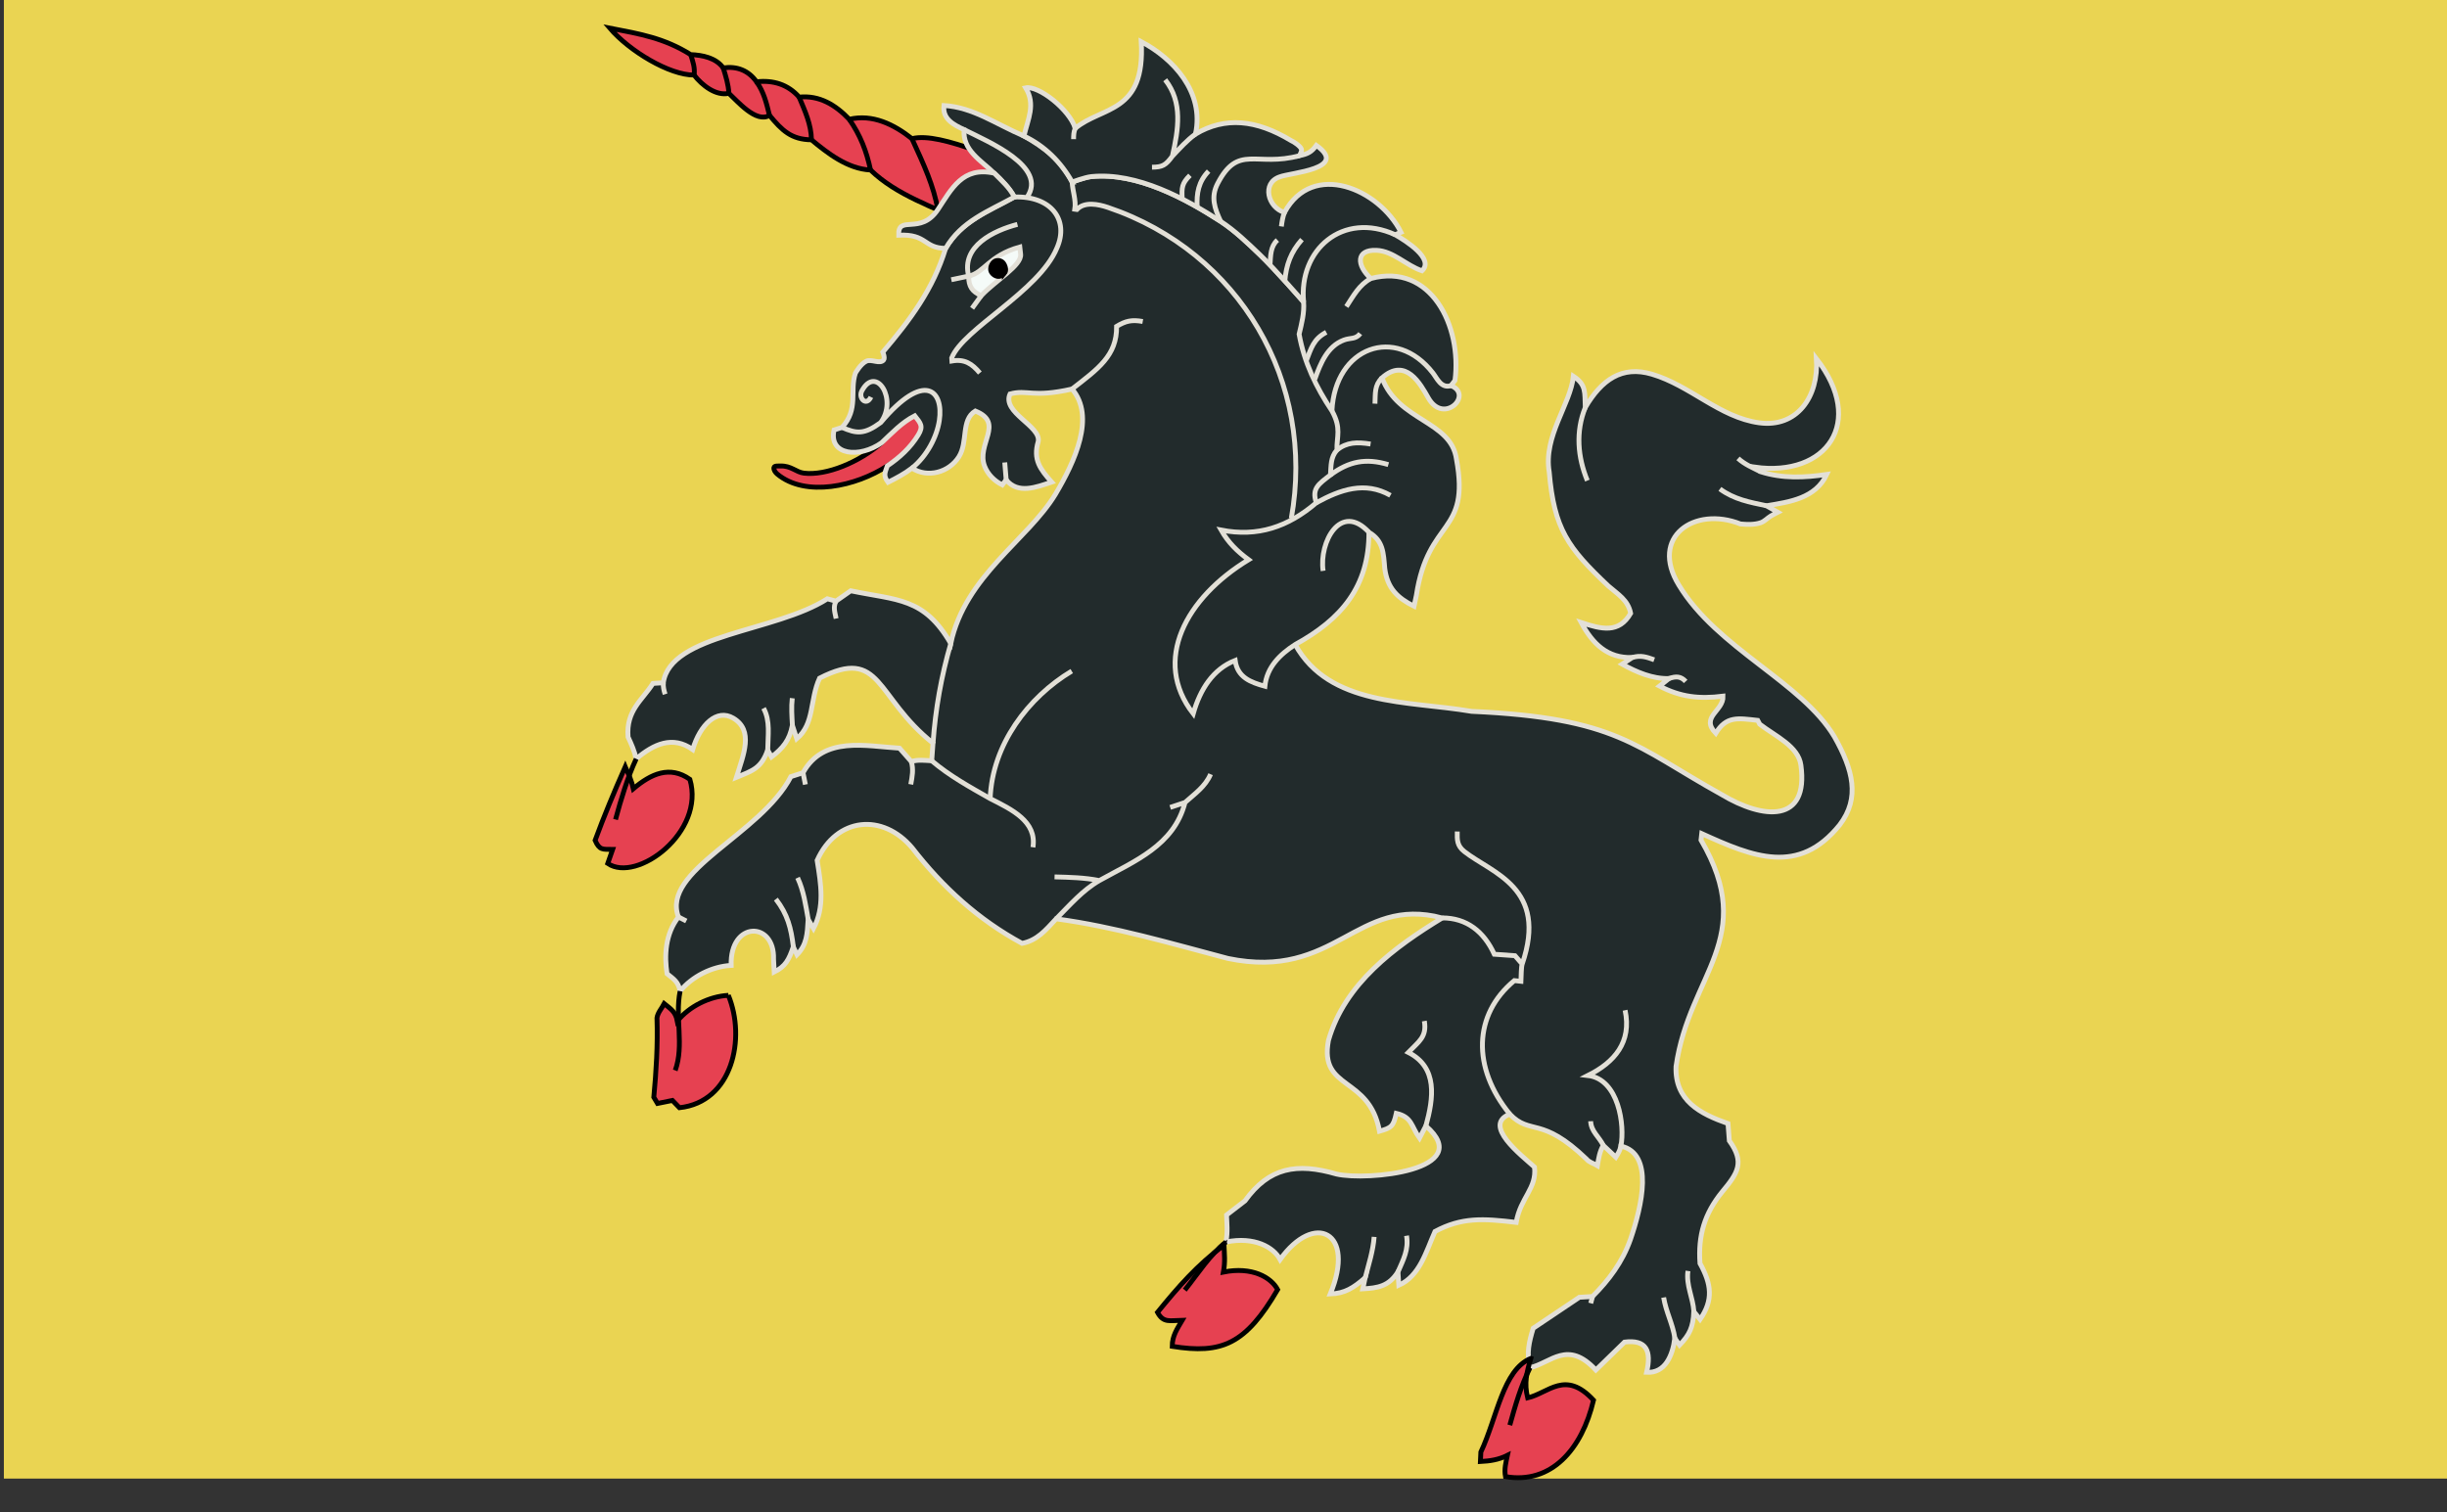 <?xml version="1.0" encoding="UTF-8" standalone="no"?>
<!-- Created with Inkscape (http://www.inkscape.org/) -->
<svg xmlns:dc="http://purl.org/dc/elements/1.1/" xmlns:cc="http://creativecommons.org/ns#" xmlns:rdf="http://www.w3.org/1999/02/22-rdf-syntax-ns#" xmlns:svg="http://www.w3.org/2000/svg" xmlns="http://www.w3.org/2000/svg" xmlns:sodipodi="http://sodipodi.sourceforge.net/DTD/sodipodi-0.dtd" xmlns:inkscape="http://www.inkscape.org/namespaces/inkscape" width="273.987mm" height="169.333mm" viewBox="0 0 273.987 169.333" version="1.1" id="svg21798" inkscape:version="0.92.3 (2405546, 2018-03-11)" sodipodi:docname="Flag Kaedwen.svg">
  <rect x="0" y="0" width="273.987" height="169.333" fill="#333333" stroke="none"/>
  <defs id="defs21792"/>
  <sodipodi:namedview id="base" pagecolor="#ffffff" bordercolor="#666666" borderopacity="1.0" inkscape:pageopacity="0.0" inkscape:pageshadow="2" inkscape:zoom="0.35" inkscape:cx="1424.8724" inkscape:cy="-252.17669" inkscape:document-units="mm" inkscape:current-layer="layer1" showgrid="false" fit-margin-top="0" fit-margin-left="0" fit-margin-right="0" fit-margin-bottom="0" inkscape:window-width="1920" inkscape:window-height="1017" inkscape:window-x="-4" inkscape:window-y="-4" inkscape:window-maximized="1"/>
  <g inkscape:label="Layer 1" inkscape:groupmode="layer" id="layer1" transform="translate(394.773,-64.923)">
    <g transform="matrix(0.282,0,0,0.282,156.232,-4529.634)" id="g20606">
      <rect style="fill:#ead452;fill-opacity:1;fill-rule:nonzero;stroke:none;stroke-width:1" id="rect9459-9-7-6-4-9-8-5-7" width="970.82" height="600" x="-1952.381" y="16279.926"/>
      <g id="g20498-7" transform="matrix(1.582,0,0,1.582,900.037,-6396.098)">
        <path style="opacity:1;fill:#e64151;fill-opacity:1;fill-rule:evenodd;stroke:#000000;stroke-width:1.218px;stroke-linecap:butt;stroke-linejoin:miter;stroke-opacity:1" d="m -1569.92,14448.058 -3.994,6.253 -7.402,4.511 c -7.786,5.122 -20.553,7.988 -27.646,2.033 -0.445,-0.38 -0.895,-0.991 -0.814,-1.583 0.072,-0.527 1.075,-0.399 1.586,-0.418 2.752,-0.107 3.942,1.562 5.973,1.801 5.58,0.654 13.799,-2.697 19.469,-7.638 l 7.423,-9.689" id="path17088-1-1-0-1" inkscape:connector-curvature="0" sodipodi:nodetypes="ccccssscc"/>
        <path style="opacity:1;fill:#e64151;fill-opacity:1;fill-rule:evenodd;stroke:#000000;stroke-width:1.218px;stroke-linecap:butt;stroke-linejoin:miter;stroke-opacity:1" d="m -1561.74,14397.713 c -8.121,-3.995 -17.12,-6.732 -23.79,-13.161 -5.787,-0.254 -10.953,-4.365 -14.825,-7.579 -5.087,-0.06 -7.383,-2.354 -10.54,-6.143 -3.327,2.078 -8.134,-3.644 -10.187,-5.528 -3.242,0.75 -6.742,-2.012 -8.729,-4.582 -6.154,0.04 -16.229,-5.999 -21.17,-11.789 7.702,1.494 13.664,2.502 20.32,6.66 2.95,0.112 6.35,0.808 8.158,3.335 3.432,-0.489 6.325,0.613 8.364,3.488 4.112,-0.47 7.879,0.63 10.695,3.848 5.069,-0.516 9.09,1.922 12.58,5.564 5.824,-1.377 11.207,1.278 15.729,4.863 7.475,-1.88 23.561,6.551 34.598,9.552" id="path20479-8" inkscape:connector-curvature="0"/>
        <path sodipodi:nodetypes="ccccccccccccccccccccccccccccccccccccccccccccccccccccccccccccccccccccccccccccccccccccccccccccccccccccccccccccccccccccccccccccccccccccccccccccccccccc" inkscape:connector-curvature="0" d="m -1554.472,14385.357 c -3.268,-3.155 -8.031,-5.777 -7.569,-10.931 -2.597,-1.201 -5.486,-2.67 -5.058,-6.061 7.336,0.445 12.813,4.565 20.067,7.658 4.963,2.747 9.518,6.222 12.108,11.562 0,0 3.18,-1.214 4.847,-1.381 11.44,-1.14 23.675,5.604 32.426,11.25 3.579,2.341 6.714,5.364 9.821,8.343 3.886,3.728 10.992,11.886 10.992,11.886 24.64,40.451 1.772,45.999 -2.122,85.995 8.669,15.539 28.159,14.035 44.295,16.766 36.549,1.655 40.932,8.772 62.719,20.869 10.535,6.322 21.927,7.266 19.919,-7.372 -0.651,-4.743 -6.35,-7.229 -10.333,-10.279 l -0.502,-0.952 c -5.06,-0.566 -7.865,-1.131 -10.54,3.235 -3.946,-4.154 1.964,-5.526 1.833,-9.314 -6,0.751 -10.687,0.216 -15.931,-2.532 l 2.366,-1.89 c -4.15,0.106 -8.151,-1.606 -11.746,-3.61 l 2.543,-1.674 c -6.264,0.226 -9.968,-3.463 -12.829,-8.771 5.119,1.681 9.45,2.798 12.411,-2.317 -0.649,-3.347 -3.204,-4.776 -5.607,-6.866 -10.156,-9.582 -13.608,-14.351 -14.827,-28.606 -1.533,-8.989 5.372,-17.015 6.064,-24.044 3.27,2.158 2.835,4.072 2.971,7.854 4.108,-6.945 9.17,-10.599 16.739,-8.366 9.591,2.829 17.006,10.833 26.884,12.199 9.496,1.314 15.023,-6.47 14.407,-16.096 12.413,15.947 2.594,29.741 -15.44,27.238 l 1.415,1.135 c 5.512,1.766 10.993,1.51 16.613,0.689 -2.852,6.03 -9.312,6.897 -15.121,7.863 l 2.834,1.624 c 0,0 -1.172,0.598 -1.737,0.935 -0.875,0.525 -1.594,1.368 -2.554,1.691 -1.609,0.544 -3.379,0.471 -5.063,0.323 -11.634,-4.593 -22.884,3.286 -15.484,15.337 9.65,15.95 30.911,24.383 39.056,38.096 4.627,8.213 6.516,15.326 1.302,22.114 -10.279,12.762 -21.779,8.018 -34.613,2.177 l -0.179,1.619 c 14.406,24.704 -2.969,33.592 -6.27,56.808 -0.355,8.602 6.07,11.917 13.04,14.355 l 0.335,4.306 c 3.915,5.425 2.15,8.102 -1.78,12.818 -4.472,5.506 -6.08,10.988 -5.583,17.979 2.9,5.233 3.383,9.198 0.025,14.05 l -1.57,-1.968 c -0.182,3.953 -1.05,5.794 -3.575,8.425 l -1.187,-1.722 c -0.591,4.363 -2.4,8.813 -7.084,8.551 1.263,-5.404 -0.05,-8.274 -5.543,-7.585 l -7.202,7.014 c -7.096,-7.672 -11.228,-1.811 -16.523,-0.58 -0.923,-3.703 -0.242,-6.4 0.796,-9.9 l 11.587,-7.778 3.297,-0.196 c 4.122,-4.133 7.511,-8.633 9.537,-14.365 2.861,-8.356 5.973,-21.551 -2.421,-23.396 -0.231,1.238 -0.777,1.966 -1.269,2.782 l -3.14,-2.964 c -0.929,1.6 -1.177,3.285 -1.478,5.084 -0.917,-0.553 -2.076,-0.81 -2.75,-1.66 -11.365,-10.917 -13.975,-5.828 -19.244,-11.261 -6.965,2.757 2.87,10.267 6.209,13.293 0.629,5.348 -3.513,7.623 -4.599,13.88 -8.319,-0.992 -13.66,-1.314 -20.376,2.283 -2.29,5.155 -3.827,11.161 -9.075,13.499 l -0.22,-3.358 c -2.277,3.609 -4.989,4.05 -8.826,4.263 l 0.596,-2.777 c -2.919,2.504 -5.023,3.921 -8.756,4.061 6.503,-15.679 -3.996,-20.674 -12.587,-8.655 -1.619,-3.059 -6.406,-5.849 -13.602,-4.399 0.495,-2.625 0.223,-4.611 0.151,-6.763 l 4.631,-3.566 c 6.072,-8.416 12.994,-9.613 22.982,-6.716 7.658,1.769 35.229,-0.932 22.417,-12.097 l -1.599,3.063 c -2.123,-2.981 -1.82,-5.266 -5.822,-6.209 -0.727,3.319 -1.272,3.64 -4.215,4.484 -2.599,-14.071 -15.184,-10.096 -12.814,-22.78 4.096,-14.336 16.657,-23.487 28.558,-30.759 -21.666,-5.681 -26.641,15.772 -53.766,10.179 -14.326,-3.778 -28.479,-7.972 -43.136,-9.954 -2.715,2.935 -4.779,5.411 -8.554,6.165 -10.973,-5.945 -19.888,-14.058 -27.558,-23.956 -7.394,-8.807 -18.956,-7.781 -23.875,3.115 0.972,6.078 1.93,11.641 -0.909,17.096 l -1.339,-2.284 c -0.233,3.734 -0.333,6.32 -2.807,8.875 l -0.925,-1.983 c -1.111,3.258 -1.95,4.904 -4.79,6.312 l -0.171,-3.184 c 0.362,-9.646 -10.988,-9.669 -10.638,1.539 -4.755,0.241 -9.793,2.75 -12.812,6.459 -0.433,-2.335 -1.559,-2.982 -3.278,-4.377 -0.702,-4.433 -0.489,-9.941 2.862,-14.235 -4.419,-11.645 20.63,-20.655 28.227,-35.239 l 3.032,-0.969 c 5.156,-9.308 15.787,-6.674 24.228,-6.168 l 2.949,3.353 c 1.694,-0.528 3.39,-0.286 5.125,-0.19 l 0.323,-4.441 c -14.576,-11.562 -12.84,-24.292 -28.466,-16.295 -2.497,5.487 -1.23,11.42 -5.723,15.197 l -1.105,-3.376 c -0.683,3.729 -2.407,5.797 -5.229,7.942 l -0.965,-1.737 c -1.596,4.587 -3.741,5.172 -7.86,6.874 1.82,-5.761 4.392,-11.786 -0.774,-14.862 -4.098,-2.438 -8.296,1.544 -10.187,7.865 -5.037,-3.549 -9.743,-1.393 -14.182,2.346 -0.425,-1.948 -1.213,-3.706 -2.037,-5.491 -0.544,-6.654 3.593,-9.257 6.253,-13.443 l 2.589,-0.162 c 1.782,-12.295 28.12,-12.703 41.175,-21.08 l 2.16,0.588 3.71,-2.596 c 11.728,2.447 18.373,1.638 25.103,13.221 3.638,-17 19.342,-26.013 26.267,-37.448 4.9,-8.25 10.091,-19.504 4.178,-26.423 -10.042,2.275 -11.108,0.05 -15.574,1.243 -2.085,4.689 7.774,8.009 7.084,11.914 -1.355,4.579 0.497,6.967 3.366,10.205 -3.881,1.3 -8.433,3.088 -11.425,-0.564 l -0.963,1.264 c -1.972,-0.975 -3.622,-2.612 -4.426,-4.659 -2.189,-5.571 5.115,-10.859 -2.342,-13.885 -3.654,2.231 -1.784,7.761 -4.113,11.473 -2.484,3.961 -7.876,5.418 -11.794,2.87 -1.883,1.422 -3.913,2.508 -6.001,3.548 -1.205,-1.653 -0.825,-2.288 -0.18,-4.117 3.103,-2.088 5.793,-4.565 7.755,-7.756 1.353,-2.202 0.615,-2.935 -0.867,-4.815 -3.228,1.641 -5.683,4.295 -8.32,6.766 -5.502,3.933 -13.351,3.185 -11.938,-3.204 l 1.996,-0.641 c 4.25,-4.637 1.875,-9.141 3.364,-13.629 0,0 1.291,-2.331 2.746,-3.005 1.323,-0.612 3.402,0.846 4.336,-0.304 0.41,-0.505 -0.196,-1.97 -0.196,-1.97 6.918,-8.149 12.648,-15.829 15.754,-26.03 3.981,-6.845 10.678,-9.275 17.248,-12.896 -1.381,-2.29 -3.049,-4.192 -5.036,-5.981 z" style="opacity:1;fill:#222b2c;fill-opacity:1;fill-rule:evenodd;stroke:#e3e0d7;stroke-width:1.218px;stroke-linecap:round;stroke-linejoin:miter;stroke-opacity:1" id="path16569-3-0-7-0-9-0-0-4-3-5"/>
        <path id="path20457-1" style="opacity:1;fill:none;fill-rule:evenodd;stroke:#000000;stroke-width:1.218px;stroke-linecap:butt;stroke-linejoin:miter;stroke-opacity:1" d="m -1575.134,14376.7 c 3.177,6.943 5.391,11.729 6.504,17.784 m -22.233,-22.648 c 2.789,4.009 4.334,8.006 5.333,12.716 m -17.913,-18.28 c 1.496,3.567 3.017,6.833 3.088,10.701 m -13.782,-14.553 c 1.844,2.574 2.493,5.375 3.243,8.41 m -10.187,-5.528 c -0.119,-2.227 -0.768,-4.27 -1.42,-6.37 m -7.309,1.788 c 0.26,-1.853 -0.32,-3.392 -0.849,-5.129" inkscape:connector-curvature="0"/>
        <path inkscape:connector-curvature="0" style="opacity:1;fill:#222b2c;fill-opacity:1;fill-rule:evenodd;stroke:#e3e0d7;stroke-width:1.218px;stroke-linecap:round;stroke-linejoin:miter;stroke-opacity:1" d="m -1534.922,14387.585 c 0,0 3.18,-1.214 4.847,-1.381 11.44,-1.14 23.675,5.604 32.426,11.25 3.579,2.341 6.714,5.364 9.821,8.343 3.886,3.728 10.992,11.886 10.992,11.886 0.194,2.812 -0.483,5.383 -1.129,8.076 1.286,7.136 4.286,13.365 8.234,19.246 2.458,4.425 1.16,6.468 1.259,9.835 -1.622,1.866 -1.451,3.867 -1.63,6.264 -2.942,2.27 -4.763,3.371 -3.54,6.976 -7.138,6.089 -14.709,8.654 -23.897,6.857 1.804,3.17 4.049,5.336 6.897,7.439 -15.78,9.584 -24.268,25.32 -13.898,38.651 1.739,-6.126 4.986,-11.195 10.522,-13.366 0.575,4.248 3.858,5.482 7.462,6.48 0.491,-4.807 3.795,-8.007 7.599,-10.463 11.608,-6.363 18.539,-14.538 18.518,-28.187 3.597,2.142 3.628,5.108 3.973,9.088 0.648,5.003 3.202,7.397 7.347,9.474 l 0.576,-2.698 c 2.972,-19.558 13.571,-15.178 10.067,-34.202 -1.331,-9.703 -14.641,-9.529 -18.683,-20.425 5.948,-5.272 9.637,1.535 11.615,5.023 3.894,6.865 11.375,-0.802 5.702,-3.078 l 0.997,-1.301 c 1.764,-13.613 -5.995,-29.595 -21.132,-25.581 -3.624,-3.342 -3.735,-7.303 1.42,-7.077 4.252,0.181 7.421,3.792 11.438,5.14 3.164,-2.991 -4.017,-7.478 -6.703,-9.041 0.366,-0.19 0.815,-0.396 1.431,-0.632 -5.521,-10.895 -22.141,-18.046 -29.25,-4.964 -4.174,-1.234 -5.777,-7.381 -1.199,-8.939 2.766,-1.088 17.483,-1.985 9.203,-7.902 -1.253,1.731 -2.254,2.155 -4.172,2.567 0.135,-0.552 0.596,-1.123 0.404,-1.658 -0.264,-0.735 -1.891,-1.833 -2.592,-2.126 -8.748,-5.278 -16.53,-6.031 -23.977,-1.625 2.267,-10.525 -5.53,-18.934 -13.615,-23.195 1.072,18.153 -9.924,16.163 -16.564,21.762 -1.372,-4.671 -9.239,-10.847 -12.43,-10.17 2.521,4.18 0.587,7.774 -0.445,12.092 5.218,2.482 9.238,6.48 12.108,11.562 z m -33.707,6.899 c -4.389,6.576 -10.044,1.16 -9.837,6.434 7.166,-0.373 6.199,3.273 11.783,3.305 3.983,-6.842 10.679,-9.272 17.25,-12.891 -1.196,-2.401 -3.215,-4.099 -5.035,-5.975 -7.969,-1.794 -10.727,3.984 -14.161,9.127 z" id="path16569-3-0-4-8-1-4" sodipodi:nodetypes="cscsccccccccccccccccccscccscccccccscccccccsccccs"/>
        <path sodipodi:nodetypes="ccccc" inkscape:connector-curvature="0" d="m -1547.86,14405.707 -0.204,-1.827 c -7.754,2.145 -8.942,6.486 -12.834,7.303 -0.028,2.686 0.924,3.887 3.149,4.916 3.691,-3.894 10.201,-7.595 9.889,-10.392 z" style="opacity:1;fill:#f5fbf8;fill-opacity:1;fill-rule:evenodd;stroke:#e3e0d7;stroke-width:1.218px;stroke-linecap:round;stroke-linejoin:miter;stroke-opacity:1" id="path16823-9-7-4"/>
        <path id="path17205-8-66-7-5-6-4" style="opacity:1;fill:none;fill-rule:evenodd;stroke:#e3e0d7;stroke-width:1.218px;stroke-linecap:butt;stroke-linejoin:miter;stroke-opacity:1" d="m -1534.923,14387.585 c 0.089,2.29 1.033,4.546 0.663,6.81 l 0.515,0.07 c 1.923,-2.031 5.375,-1.334 7.765,-0.529 33.096,11.156 52.215,43.924 46.046,78.1 m -66.323,-80.64 c 5.313,-7.655 -9.753,-13.952 -15.783,-16.97 m 101.6,101.065 c -7.115,-7.67 -12.549,2.485 -11.502,9.691 m 11.911,-31.843 c -3.404,-0.532 -5.925,-0.49 -8.441,1.497 m 12.906,3.673 c -5.668,-1.697 -9.873,-0.836 -14.535,2.595 m 15.059,5.123 c -6.421,-3.629 -12.552,-1.463 -18.599,1.853 m 11.025,-42.46 c -1.186,1.513 -2.432,0.99 -4.11,1.617 -4.103,1.531 -5.834,5.734 -7.287,9.815 m 2.864,-11.764 c -3.207,1.689 -3.788,3.976 -5.06,7.273 m 36.367,6.111 c -2.462,0.807 -3.518,-1.849 -4.534,-3.156 -9.394,-12.082 -24.569,-6.548 -25.355,9.487 m 12.572,-8.276 c -1.928,1.912 -1.645,3.857 -1.768,6.482 m -1.049,-31.418 c -2.927,1.598 -4.323,4.3 -6.131,7.051 m 12.287,-18.03 c -13.248,-6.025 -24.305,3.814 -23.015,16.87 m -0.42,-15.676 c -2.784,3.141 -3.96,6.357 -4.308,10.489 m -1.847,-10.357 c -1.777,1.617 -1.696,3.889 -1.853,6.178 m 3.623,-13.101 c -0.45,1.132 -0.614,2.302 -0.778,3.502 m -18.262,-13.874 c -2.528,2.629 -3.076,5.527 -2.859,9.077 m 25.731,-12.978 c -10.978,2.98 -15.411,-3.029 -20.621,7.038 -1.737,3.355 -0.763,6.197 0.783,9.472 m -7.71,-11.553 c -2.029,1.99 -2.102,3.092 -1.95,5.816 m -2.466,-10.64 c 1.502,-6.739 2.669,-13.479 -1.805,-19.171 m 7.603,13.629 c -2.17,1.582 -3.953,3.585 -5.798,5.542 -1.697,2.326 -2.505,2.752 -5.118,2.772 m -19.264,-9.747 c -0.397,0.898 -0.406,1.754 -0.415,2.714 m -14.097,21.389 c -5.871,1.539 -14.182,5.443 -12.23,12.98 l -4.359,0.914 m 5.205,7.173 2.303,-3.171 m 8.315,-24.762 c 9.186,-0.344 13.843,5.722 10.655,12.853 -4.506,10.852 -23.5,20.202 -26.378,27.533 l 0.051,0.772 c 3.174,-0.556 5.058,0.677 7.015,3.019 m 40.88,-12.934 c -2.748,-0.495 -4.289,-0.148 -6.561,1.223 0.085,7.37 -4.692,10.681 -11.173,15.724 m -48.042,8.425 c 4.342,-5.761 -1.14,-14.586 -4.723,-7.955 -0.958,1.772 1.087,3.994 2.287,1.541 m 10.29,17.851 c 3.794,-3.056 6.254,-7.896 6.864,-11.93 1.146,-7.581 -3.701,-12.594 -14.718,0.493 -4.149,3.041 -6.061,2.804 -9.701,1.218 m 64.582,113.746 c -3.724,-0.744 -7.47,-0.821 -11.243,-0.917 m 32.744,-18.684 -3.713,1.237 m 10.135,-8.337 c -1.323,3.123 -3.995,4.931 -6.422,7.1 -2.752,10.863 -12.775,14.73 -21.5,19.601 -4.218,2.433 -7.403,6.156 -10.835,9.605 m 144.607,-65.597 c 2.111,-0.623 3.507,-0.137 5.482,0.572 m 3.72,4.712 c 1.714,-0.608 2.937,-0.617 4.183,0.732 m -15.205,82.529 c 1.708,8.014 -2.652,13.055 -9.327,16.384 7.737,0.907 9.302,12.571 8.269,17.715 m -27.881,-8.02 c -9.516,-11.675 -9.156,-25.001 1.136,-33.517 l 1.662,0.175 c 0.077,-1.59 0.067,-3.626 0.32,-4.343 6.578,-19.168 -7.541,-22.761 -14.504,-28.215 -1.898,-1.489 -1.831,-2.953 -1.801,-5.047 m -3.758,21.695 c 6.048,0 10.421,3.348 13.059,9.117 l 5.187,0.369 1.817,2.081 m 17.18,39.465 c 0.093,2.545 2.102,3.878 3.175,6.058 m -44.919,-31.21 c 0.687,4.01 -1.426,5.175 -4.025,7.877 7.471,3.781 6.325,11.486 4.419,18.444 m -88.892,-114.159 c -10.939,6.574 -19.951,18.425 -20.473,32.002 m -14.663,-9.491 c 4.483,3.806 9.605,6.616 14.663,9.491 5.457,2.761 11.741,5.73 10.739,12.223 m -20.616,-51.163 c -2.399,8.269 -3.848,16.423 -4.462,25.008 m 110.711,123.953 c -0.251,3.503 -1.377,6.887 -2.242,10.271 m 10.376,-10.563 c 0.578,3.54 -0.834,6.009 -2.146,9.077 m -98.7,-203.184 0.36,4.365 m 171.115,198.587 c -0.509,3.612 1.263,6.668 1.484,10.186 m -7.586,-3.528 c 0.596,3.677 2.248,6.522 2.824,10.231 m -220.186,-115.584 c 1.54,3.311 2.022,6.863 2.665,10.438 m -8.117,-5.075 c 2.969,3.839 3.818,7.299 4.385,11.967 m -0.27,-62.408 c -0.269,2.269 -0.096,4.522 0.033,6.794 m -6.193,6.205 c 0.031,-3.649 0.699,-7.248 -1.044,-10.483 m -25.154,-6.391 c -0.073,1.034 0.136,1.915 0.448,2.871 m 42.887,-23.363 c -0.769,1.521 -0.285,2.769 0.035,4.373 m 188.016,-52.973 c -2.446,6.067 -1.906,12.444 0.522,18.344 m 37.823,-5.575 c 1.662,1.51 3.693,2.352 5.66,3.341 m -10.213,4.331 c 3.614,2.646 7.479,3.331 11.706,4.221 m -214.645,64.204 c 0.582,2.02 0.229,3.733 -0.137,5.74 m -27.041,-2.926 0.589,2.961 m -31.849,33.248 1.964,1.002 m 226.99,95.96 0.456,-1.679" inkscape:connector-curvature="0"/>
        <path style="opacity:1;fill:#000000;fill-opacity:1;fill-rule:evenodd;stroke:#000000;stroke-width:1.218px;stroke-linecap:round;stroke-linejoin:miter;stroke-opacity:1" d="m -1551.93,14410.489 c -1.058,1.263 -2.478,0.849 -3.214,-0.224 -0.529,-0.771 -0.151,-1.956 0.525,-2.599 0.698,-0.663 1.977,-0.465 2.49,0.348 0.531,0.841 0.721,1.851 0.199,2.475 z" id="path16775-5-6-9-4" inkscape:connector-curvature="0" sodipodi:nodetypes="sssss"/>
        <path style="opacity:1;fill:#e64151;fill-opacity:1;fill-rule:evenodd;stroke:#000000;stroke-width:1.299px;stroke-linecap:butt;stroke-linejoin:miter;stroke-opacity:1" d="m -1435.879,14977.189 c -3.106,7.036 -5.658,13.183 -8.055,19.686 1.177,2.689 2.035,2.39 4.695,2.416 l -1.314,3.768 c 7.787,5.315 26.15,-8.424 21.975,-22.51 v 0 c -5.372,-3.784 -10.39,-1.486 -15.125,2.502 -0.453,-2.078 -1.295,-3.954 -2.174,-5.858 z m 27.598,61.168 c -5.072,0.257 -10.446,2.933 -13.666,6.889 -0.462,-2.491 -1.664,-3.18 -3.498,-4.668 -0.654,1.264 -1.728,2.384 -1.94,3.801 0.232,7.382 -0.198,14.234 -0.848,21.238 l 0.996,1.666 3.984,-0.803 1.885,1.946 c 14.15,-1.515 17.839,-18.516 13.086,-30.069 z m 132.619,66.827 c -7.175,5.357 -12.3,11.242 -17.797,18.002 1.587,2.922 3.316,2.179 6.613,2.115 -1.36,2.32 -2.667,4.168 -2.678,6.982 13.255,2.123 19.631,-0.513 28.209,-15.185 -1.727,-3.263 -6.833,-6.238 -14.508,-4.692 0.528,-2.8 0.237,-4.919 0.16,-7.215 z m 82.094,30.332 c -7.476,3.061 -8.988,15.752 -13.371,25.06 l -0.121,2.533 c 2.565,-0.136 4.851,-0.47 7.229,-1.654 -0.42,1.935 -0.887,3.696 -0.518,5.69 12.24,2.112 20.444,-7.252 23.559,-20.45 -7.57,-8.183 -11.977,-1.932 -17.625,-0.619 -0.985,-3.95 -0.258,-6.827 0.85,-10.56 z" transform="matrix(0.938,0,0,0.938,-300.244,485.757)" id="path17205-3-9-1-9" inkscape:connector-curvature="0" sodipodi:nodetypes="ccccccccccccccccccccccccccccccccccc"/>
        <path id="path20449-7" style="opacity:1;fill:none;fill-rule:evenodd;stroke:#000000;stroke-width:1.218px;stroke-linecap:butt;stroke-linejoin:miter;stroke-opacity:1" d="m -1644.343,14532.364 c -2.264,4.905 -3.771,10.023 -5.188,15.229 m 16.21,43.083 c -1.35,6.65 1.074,13.559 -1.228,19.907 m 138.221,43.057 c -4.057,3.242 -7.035,7.943 -10.333,12.088 m 86.652,19.476 c -2.309,4.599 -3.691,9.473 -5.078,14.417" inkscape:connector-curvature="0"/>
      </g>
    </g>
  </g>
</svg>